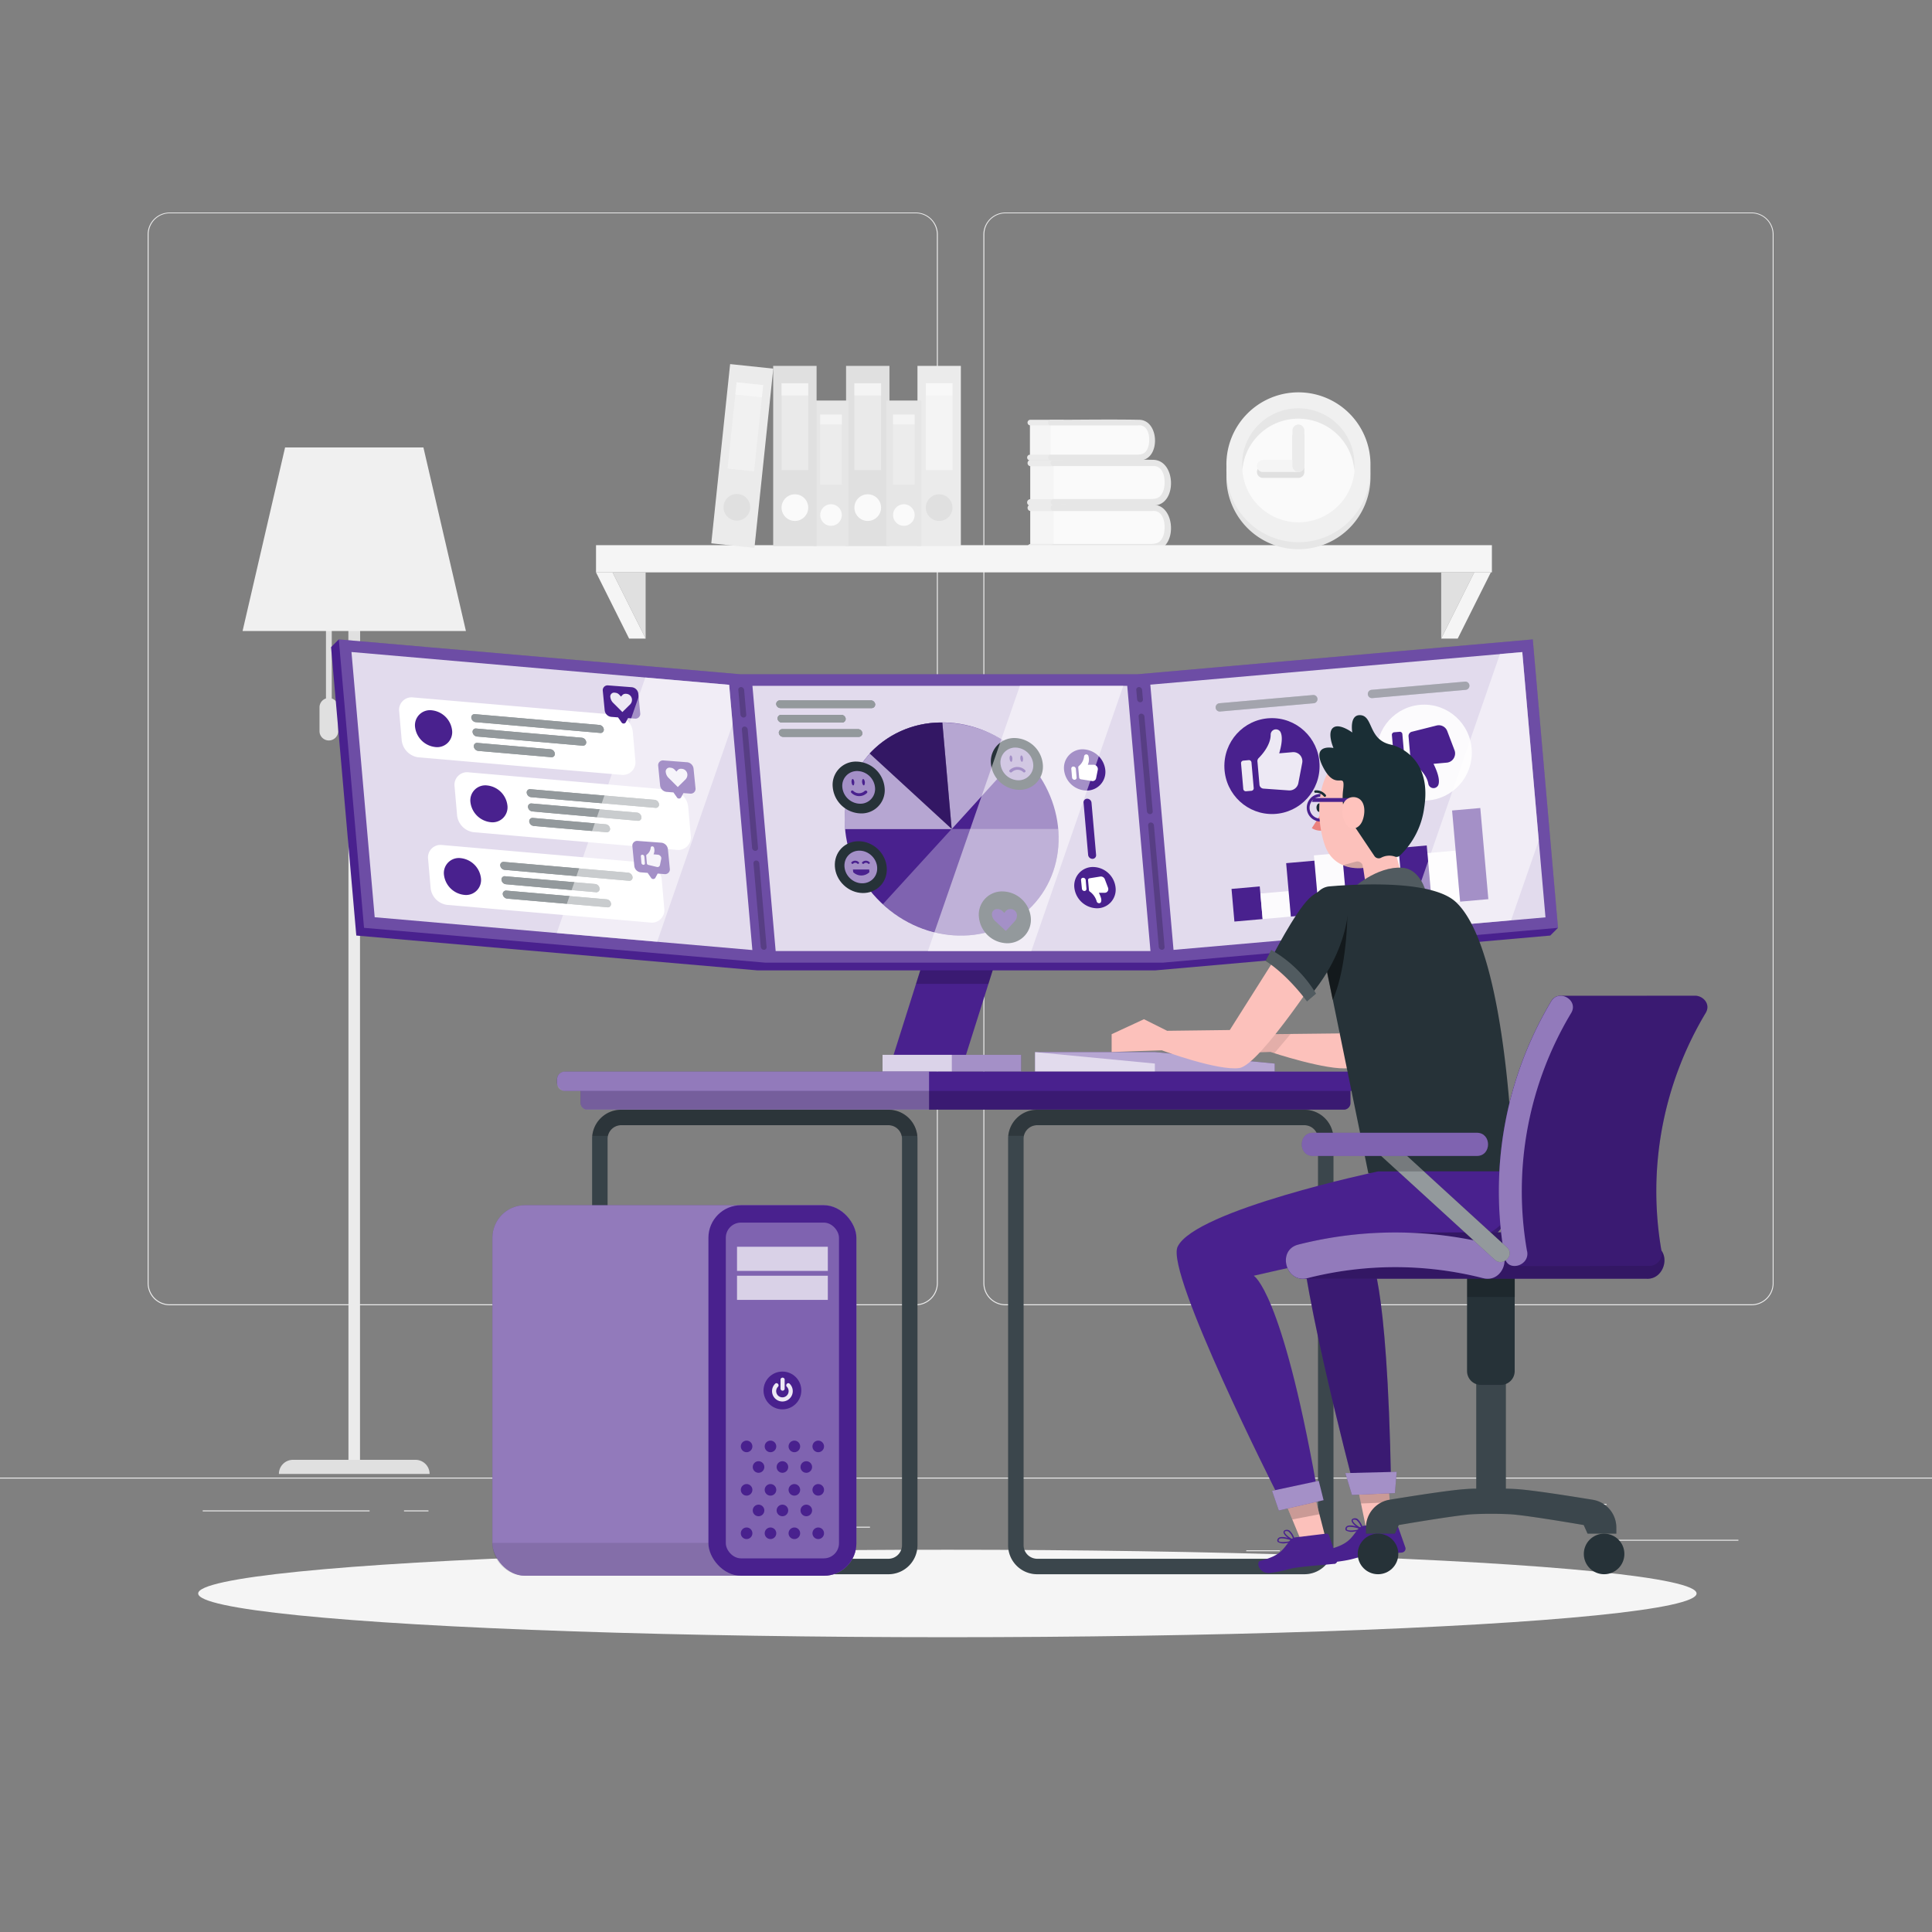 <svg xmlns="http://www.w3.org/2000/svg" viewBox="0 0 500 500"><rect x="0" y="0" width="500" height="500" fill="#808080" stroke="none"/><g id="freepik--background-complete--inject-50"><rect x="416.78" y="398.49" width="33.12" height="0.25" style="fill:#ebebeb"></rect><rect x="322.53" y="401.21" width="8.69" height="0.25" style="fill:#ebebeb"></rect><rect x="396.59" y="389.21" width="19.19" height="0.25" style="fill:#ebebeb"></rect><rect x="52.46" y="390.89" width="43.19" height="0.25" style="fill:#ebebeb"></rect><rect x="104.56" y="390.89" width="6.33" height="0.25" style="fill:#ebebeb"></rect><rect x="131.47" y="395.11" width="93.68" height="0.25" style="fill:#ebebeb"></rect><path d="M237,337.8H43.92a5.71,5.71,0,0,1-5.71-5.71V60.66A5.71,5.71,0,0,1,43.92,55H237a5.71,5.71,0,0,1,5.71,5.71V332.09A5.71,5.71,0,0,1,237,337.8ZM43.92,55.2a5.47,5.47,0,0,0-5.46,5.46V332.09a5.47,5.47,0,0,0,5.46,5.46H237a5.47,5.47,0,0,0,5.46-5.46V60.66A5.47,5.47,0,0,0,237,55.2Z" style="fill:#ebebeb"></path><path d="M453.31,337.8H260.21a5.72,5.72,0,0,1-5.71-5.71V60.66A5.72,5.72,0,0,1,260.21,55h193.1A5.71,5.71,0,0,1,459,60.66V332.09A5.71,5.71,0,0,1,453.31,337.8ZM260.21,55.2a5.47,5.47,0,0,0-5.46,5.46V332.09a5.47,5.47,0,0,0,5.46,5.46h193.1a5.47,5.47,0,0,0,5.46-5.46V60.66a5.47,5.47,0,0,0-5.46-5.46Z" style="fill:#ebebeb"></path><rect y="382.4" width="500" height="0.25" style="fill:#ebebeb"></rect><path d="M85.86,180.76V161.29h-1.5v19.47a2.41,2.41,0,0,0-1.67,2.29v6.17a2.41,2.41,0,0,0,2.42,2.41h0a2.41,2.41,0,0,0,2.41-2.41v-6.17A2.42,2.42,0,0,0,85.86,180.76Z" style="fill:#e0e0e0"></path><rect x="90.18" y="161.29" width="2.99" height="219.26" style="fill:#ebebeb"></rect><path d="M111.18,381.45h-39a3.64,3.64,0,0,1,3.65-3.65h31.7a3.65,3.65,0,0,1,3.65,3.65Z" style="fill:#e0e0e0"></path><polygon points="90.18 176.8 93.17 175.81 93.17 161.29 90.18 161.29 90.18 176.8" style="fill:#e0e0e0"></polygon><polygon points="109.58 115.8 73.78 115.8 62.78 163.3 120.58 163.3 109.58 115.8" style="fill:#f0f0f0"></polygon><path d="M266.66,129.19v-8.53a.82.82,0,0,1,0-1.63c3.25,0,6.5,0,9.75,0v11.84h-9.75A.82.82,0,0,1,266.66,129.19Z" style="fill:#ebebeb"></path><rect x="266.66" y="120.66" width="7.58" height="8.52" style="fill:#f5f5f5"></rect><path d="M272.65,130h26.27c1.8,0,3.27-2.27,3.27-5.08s-1.47-5.08-3.27-5.08H272.65Z" style="fill:#fafafa"></path><path d="M272.65,119c8.6,0,17.21-.16,25.81,0,5.89.1,6.21,11.39.43,11.79-4,.28-8.17,0-12.21,0h-14a.82.82,0,0,1,0-1.63H297.1c1.89,0,3.24,0,4-2.25.63-1.93.43-5.86-2.15-6.28a5.29,5.29,0,0,0-.89,0H272.65a.82.82,0,0,1,0-1.63Z" style="fill:#e6e6e6"></path><path d="M266.57,117.67v-7.58a.73.73,0,0,1,0-1.45c2.89,0,5.78,0,8.67,0v10.52h-8.67A.73.73,0,0,1,266.57,117.67Z" style="fill:#ebebeb"></path><rect x="266.57" y="110.09" width="6.73" height="7.57" style="fill:#f5f5f5"></rect><path d="M271.89,118.4h23.35c1.6,0,2.9-2,2.9-4.52s-1.3-4.51-2.9-4.51H271.89Z" style="fill:#fafafa"></path><path d="M271.89,108.64c7.65,0,15.3-.14,22.94,0,5.24.09,5.52,10.13.39,10.48-3.58.25-7.27,0-10.85,0H271.89a.73.73,0,0,1,0-1.45h21.74c1.67,0,2.87,0,3.52-2,.56-1.71.38-5.2-1.91-5.58a5.21,5.21,0,0,0-.79,0H271.89a.73.73,0,0,1,0-1.45Z" style="fill:#e6e6e6"></path><path d="M266.66,140.78v-8.53a.82.82,0,0,1,0-1.63c3.25,0,6.5,0,9.75-.05v11.84h-9.75A.82.82,0,0,1,266.66,140.78Z" style="fill:#ebebeb"></path><rect x="266.66" y="132.25" width="7.58" height="8.52" style="fill:#f5f5f5"></rect><path d="M272.65,141.59h26.27c1.8,0,3.27-2.27,3.27-5.08s-1.47-5.08-3.27-5.08H272.65Z" style="fill:#fafafa"></path><path d="M272.65,130.62c8.6,0,17.21-.16,25.81,0,5.89.1,6.21,11.39.43,11.79-4,.28-8.17,0-12.21,0h-14a.82.82,0,0,1,0-1.63H297.1c1.89,0,3.24,0,4-2.25.63-1.93.43-5.86-2.15-6.28a5.29,5.29,0,0,0-.89,0H272.65a.82.82,0,0,1,0-1.63Z" style="fill:#e6e6e6"></path><polygon points="331.2 141.09 333.03 141.09 386.1 141.09 386.1 148.13 333.03 148.13 331.2 148.13 154.25 148.13 154.25 141.09 331.2 141.09" style="fill:#f5f5f5"></polygon><polygon points="372.98 165.26 372.98 148.13 381.54 148.13 372.98 165.26" style="fill:#e0e0e0"></polygon><polygon points="377.26 165.26 385.83 148.13 381.54 148.13 372.98 165.26 377.26 165.26" style="fill:#f5f5f5"></polygon><polygon points="167.09 165.26 167.09 148.13 158.53 148.13 167.09 165.26" style="fill:#e0e0e0"></polygon><polygon points="162.81 165.26 154.25 148.13 158.53 148.13 167.09 165.26 162.81 165.26" style="fill:#f5f5f5"></polygon><path d="M317.4,123.93a18.64,18.64,0,0,0,37.27,0v-.65a18.64,18.64,0,0,0-37.27,0Z" style="fill:#e6e6e6"></path><path d="M317.4,121.25a18.64,18.64,0,1,0,37.27,0v-.64a18.64,18.64,0,1,0-37.27,0Z" style="fill:#f0f0f0"></path><path d="M321.48,120.61A14.56,14.56,0,1,0,336,106.05,14.56,14.56,0,0,0,321.48,120.61Z" style="fill:#fafafa"></path><path d="M336,108.35a14.53,14.53,0,0,0-14.49,13.4c0-.38-.06-.76-.06-1.14a14.56,14.56,0,1,1,29.11,0c0,.38,0,.76-.06,1.14A14.54,14.54,0,0,0,336,108.35Z" style="fill:#e6e6e6"></path><path d="M326.84,120.6h7.65v-7.66a1.54,1.54,0,0,1,3.08,0v9.2a1.54,1.54,0,0,1-1.54,1.54h-9.19a1.54,1.54,0,1,1,0-3.08Z" style="fill:#e0e0e0"></path><path d="M326.84,122.15a1.54,1.54,0,1,1,0-3.08H336a1.54,1.54,0,1,1,0,3.08Z" style="fill:#f5f5f5"></path><path d="M334.49,111.41a1.54,1.54,0,0,1,3.08,0v9.2a1.54,1.54,0,0,1-3.08,0Z" style="fill:#ebebeb"></path><rect x="218.96" y="94.69" width="11.23" height="46.64" transform="translate(449.15 236.02) rotate(180)" style="fill:#e0e0e0"></rect><circle cx="224.57" cy="131.37" r="3.45" style="fill:#fafafa"></circle><rect x="221.12" y="99.2" width="6.91" height="22.46" transform="translate(449.15 220.85) rotate(180)" style="fill:#f0f0f0;opacity:0.6"></rect><rect x="221.12" y="99.2" width="6.91" height="3.17" transform="translate(449.15 201.56) rotate(180)" style="fill:#fafafa;opacity:0.6"></rect><rect x="210.53" y="103.66" width="9.07" height="37.67" transform="translate(430.13 244.99) rotate(180)" style="fill:#e6e6e6"></rect><path d="M212.28,133.29a2.79,2.79,0,1,0,2.79-2.79A2.79,2.79,0,0,0,212.28,133.29Z" style="fill:#fafafa"></path><rect x="212.28" y="107.3" width="5.58" height="18.14" transform="translate(430.13 232.74) rotate(180)" style="fill:#f0f0f0;opacity:0.6"></rect><rect x="212.28" y="107.3" width="5.58" height="2.56" transform="translate(430.13 217.16) rotate(180)" style="fill:#fafafa;opacity:0.6"></rect><rect x="237.44" y="94.69" width="11.23" height="46.64" transform="translate(486.11 236.02) rotate(180)" style="fill:#ebebeb"></rect><circle cx="243.05" cy="131.37" r="3.45" style="fill:#e0e0e0"></circle><rect x="239.6" y="99.2" width="6.91" height="22.46" transform="translate(486.11 220.85) rotate(180)" style="fill:#fafafa;opacity:0.6"></rect><rect x="239.6" y="99.2" width="6.91" height="3.17" transform="translate(486.11 201.56) rotate(180)" style="fill:#fafafa;opacity:0.6"></rect><rect x="200.11" y="94.69" width="11.23" height="46.64" transform="translate(411.44 236.02) rotate(180)" style="fill:#e0e0e0"></rect><circle cx="205.72" cy="131.37" r="3.45" style="fill:#fafafa"></circle><rect x="202.26" y="99.2" width="6.91" height="22.46" transform="translate(411.44 220.85) rotate(180)" style="fill:#f0f0f0;opacity:0.6"></rect><rect x="202.26" y="99.2" width="6.91" height="3.17" transform="translate(411.44 201.56) rotate(180)" style="fill:#fafafa;opacity:0.6"></rect><rect x="186.49" y="94.69" width="11.23" height="46.64" transform="translate(370.82 255.45) rotate(-174)" style="fill:#ebebeb"></rect><path d="M187.27,130.94a3.45,3.45,0,1,0,3.8-3.08A3.44,3.44,0,0,0,187.27,130.94Z" style="fill:#e0e0e0"></path><rect x="189.44" y="99.24" width="6.91" height="22.46" transform="translate(373.19 240.49) rotate(-174)" style="fill:#f5f5f5;opacity:0.6"></rect><rect x="190.45" y="99.29" width="6.91" height="3.17" transform="translate(376.2 221.47) rotate(-174)" style="fill:#fafafa;opacity:0.6"></rect><rect x="229.39" y="103.66" width="9.07" height="37.67" transform="translate(467.84 244.99) rotate(180)" style="fill:#e6e6e6"></rect><path d="M231.13,133.29a2.79,2.79,0,1,0,2.79-2.79A2.79,2.79,0,0,0,231.13,133.29Z" style="fill:#fafafa"></path><rect x="231.13" y="107.3" width="5.58" height="18.14" transform="translate(467.84 232.74) rotate(180)" style="fill:#f0f0f0;opacity:0.6"></rect><rect x="231.13" y="107.3" width="5.58" height="2.56" transform="translate(467.84 217.16) rotate(180)" style="fill:#fafafa;opacity:0.6"></rect></g><g id="freepik--Shadow--inject-50"><ellipse id="freepik--path--inject-50" cx="245.18" cy="412.39" rx="193.89" ry="11.32" style="fill:#f5f5f5"></ellipse></g><g id="freepik--Screens--inject-50"><polygon points="249.43 274.8 230.69 274.8 239.69 246.31 258.43 246.31 249.43 274.8" style="fill:#49218E"></polygon><polygon points="237.06 254.63 255.8 254.63 258.43 246.31 239.69 246.31 237.06 254.63" style="opacity:0.2"></polygon><rect x="228.4" y="272.99" width="35.86" height="4.33" style="fill:#49218E"></rect><rect x="228.4" y="272.99" width="35.86" height="4.33" style="fill:#fff;opacity:0.5"></rect><rect x="228.4" y="272.99" width="17.93" height="4.33" style="fill:#fff;opacity:0.6"></rect><polygon points="403.21 240.12 396.68 165.48 294.47 174.49 191.47 174.49 87.68 165.48 85.68 167.48 92.21 242.12 196 251.13 196 251.13 299 251.13 299 251.13 401.21 242.12 403.21 240.12" style="fill:#49218E"></polygon><polygon points="403.21 240.12 396.68 165.48 294.47 174.49 191.47 174.49 87.68 165.48 94.21 240.12 198 249.13 198 249.13 301 249.13 301 249.13 403.21 240.12" style="fill:#fff;opacity:0.2"></polygon><rect x="300.52" y="172.85" width="96.63" height="68.9" transform="translate(-16.74 31.19) rotate(-5)" style="fill:#fff;opacity:0.8"></rect><path d="M315.77,184.14a1.07,1.07,0,0,1-.19-2.14l24.21-2.13A1.07,1.07,0,1,1,340,182Z" style="fill:#263238;opacity:0.5"></path><g style="opacity:0.5"><path d="M315.77,184.14a1.07,1.07,0,0,1-.19-2.14l24.21-2.13A1.07,1.07,0,1,1,340,182Z" style="fill:#fff;opacity:0.5"></path></g><path d="M355.16,180.67a1.07,1.07,0,0,1-.19-2.14l24.21-2.13a1.07,1.07,0,0,1,.18,2.13Z" style="fill:#263238;opacity:0.5"></path><g style="opacity:0.5"><path d="M355.16,180.67a1.07,1.07,0,0,1-.19-2.14l24.21-2.13a1.07,1.07,0,0,1,.18,2.13Z" style="fill:#fff;opacity:0.5"></path></g><ellipse cx="329.2" cy="198.24" rx="12.32" ry="12.41" transform="translate(-8.38 14.63) rotate(-2.51)" style="fill:#49218E"></ellipse><g style="opacity:0.9"><path d="M323.87,204.66l-1.4.12a.66.66,0,0,1-.71-.6l-.58-6.62a.65.65,0,0,1,.59-.71l1.4-.13a.66.66,0,0,1,.71.6l.58,6.62A.66.66,0,0,1,323.87,204.66Z" style="fill:#fff"></path><path d="M325.7,196.23c.9-.89,3.16-3.41,3.15-6.12a1.36,1.36,0,0,1,2.49-.75c.5.87.62,2.52-.28,5.6l3.46-.3a2.32,2.32,0,0,1,2.25,1.22h0a2.36,2.36,0,0,1,.24,1.57l-1,5.22a2.34,2.34,0,0,1-2.45,1.89l-6.61-.47a1.12,1.12,0,0,1-1-1l-.52-5.95A1.1,1.1,0,0,1,325.7,196.23Z" style="fill:#fff"></path></g><ellipse cx="368.59" cy="194.77" rx="12.32" ry="12.41" transform="translate(-8.21 16.4) rotate(-2.52)" style="fill:#fff;opacity:0.9"></ellipse><path d="M362.22,189.39l-1.4.12a.66.66,0,0,0-.6.72l.58,6.61a.66.66,0,0,0,.71.61l1.4-.13a.66.66,0,0,0,.6-.72l-.58-6.61A.65.65,0,0,0,362.22,189.39Z" style="fill:#49218E"></path><path d="M365.49,197.36c1,.73,3.7,2.81,4.16,5.48a1.36,1.36,0,0,0,2.59.3c.34-.94.17-2.59-1.25-5.46l3.45-.31a2.34,2.34,0,0,0,2-1.59h0a2.35,2.35,0,0,0,0-1.59l-1.9-5a2.33,2.33,0,0,0-2.74-1.43l-6.43,1.62a1.12,1.12,0,0,0-.84,1.19l.52,5.94A1.12,1.12,0,0,0,365.49,197.36Z" style="fill:#49218E"></path><rect x="319.07" y="229.72" width="7.33" height="8.48" transform="translate(-19.3 29.25) rotate(-5.04)" style="fill:#49218E"></rect><rect x="326.46" y="230.92" width="7.33" height="6.63" transform="translate(-19.3 29.9) rotate(-5.04)" style="fill:#fff;opacity:0.9"></rect><rect x="340.68" y="221.04" width="7.33" height="15.24" transform="translate(-18.75 31.12) rotate(-5.04)" style="fill:#fff;opacity:0.9"></rect><rect x="355.21" y="217.94" width="7.33" height="17.06" transform="translate(-18.5 32.39) rotate(-5.04)" style="fill:#fff;opacity:0.9"></rect><rect x="369.98" y="220.44" width="7.33" height="13.26" transform="translate(-18.5 33.7) rotate(-5.04)" style="fill:#fff;opacity:0.9"></rect><rect x="333.44" y="223.05" width="7.33" height="13.87" transform="translate(-18.89 30.49) rotate(-5.04)" style="fill:#49218E"></rect><rect x="347.83" y="216.76" width="7.33" height="18.88" transform="translate(-18.51 31.75) rotate(-5.04)" style="fill:#49218E"></rect><rect x="362.59" y="219.11" width="7.33" height="15.24" transform="translate(-18.5 33.04) rotate(-5.04)" style="fill:#49218E"></rect><rect x="376.82" y="209.4" width="7.33" height="23.68" transform="translate(-17.96 34.27) rotate(-5.04)" style="fill:#49218E"></rect><polygon points="90.96 168.74 96.97 237.38 194.71 245.87 188.71 177.23 90.96 168.74" style="fill:#fff;opacity:0.8"></polygon><path d="M160.77,200.52,108.32,196a5,5,0,0,1-4.35-4.32l-.66-7.56a3.23,3.23,0,0,1,3.65-3.62L159.42,185a4.92,4.92,0,0,1,4.34,4.32l.67,7.56A3.25,3.25,0,0,1,160.77,200.52Z" style="fill:#fff"></path><path d="M117,189a3.88,3.88,0,0,1-4.37,4.33,5.91,5.91,0,0,1-5.21-5.16,3.89,3.89,0,0,1,4.38-4.34A5.91,5.91,0,0,1,117,189Z" style="fill:#49218E"></path><path d="M123.11,186.89a1.29,1.29,0,0,1-1.13-1.12.84.84,0,0,1,1-.94l32.15,2.79a1.28,1.28,0,0,1,1.13,1.12.84.84,0,0,1-1,.94Z" style="fill:#263238"></path><path d="M123.76,194.33a1.29,1.29,0,0,1-1.13-1.12.84.84,0,0,1,1-.94l18.83,1.63a1.28,1.28,0,0,1,1.13,1.12.84.84,0,0,1-.95.94Z" style="fill:#263238"></path><path d="M123.44,190.61a1.28,1.28,0,0,1-1.13-1.12.84.84,0,0,1,1-.94l27.27,2.37a1.29,1.29,0,0,1,1.13,1.12.84.84,0,0,1-.95.94Z" style="fill:#263238"></path><g style="opacity:0.5"><path d="M123.11,186.89a1.29,1.29,0,0,1-1.13-1.12.84.84,0,0,1,1-.94l32.15,2.79a1.28,1.28,0,0,1,1.13,1.12.84.84,0,0,1-1,.94Z" style="fill:#fff"></path><path d="M123.76,194.33a1.29,1.29,0,0,1-1.13-1.12.84.84,0,0,1,1-.94l18.83,1.63a1.28,1.28,0,0,1,1.13,1.12.84.84,0,0,1-.95.94Z" style="fill:#fff"></path><path d="M123.44,190.61a1.28,1.28,0,0,1-1.13-1.12.84.84,0,0,1,1-.94l27.27,2.37a1.29,1.29,0,0,1,1.13,1.12.84.84,0,0,1-.95.94Z" style="fill:#fff"></path></g><path d="M163.51,177.85l-6.13-.47a1.25,1.25,0,0,0-1.38,1.4l.5,5.11a1.9,1.9,0,0,0,1.67,1.63l1.78.14.87,1.25a.65.65,0,0,0,1.1.07l.62-1.14,1.77.14a1.24,1.24,0,0,0,1.38-1.4l-.5-5.1A1.9,1.9,0,0,0,163.51,177.85Z" style="fill:#49218E"></path><g style="opacity:0.9"><path d="M158.79,182a2.51,2.51,0,0,1-.82-1.51,1,1,0,0,1,1.22-1.21c.76.07,1,.43,1.53,1,.4-.46.62-.78,1.38-.72a1.55,1.55,0,0,1,1.45,1.44,1.7,1.7,0,0,1-.57,1.4l-1.91,1.88Z" style="fill:#fff"></path></g><path d="M175.11,219.94l-52.46-4.56a4.94,4.94,0,0,1-4.35-4.32l-.66-7.55a3.25,3.25,0,0,1,3.66-3.63l52.45,4.56a4.93,4.93,0,0,1,4.35,4.31l.66,7.56A3.24,3.24,0,0,1,175.11,219.94Z" style="fill:#fff"></path><path d="M131.32,208.44a3.88,3.88,0,0,1-4.37,4.34,5.91,5.91,0,0,1-5.2-5.17,3.88,3.88,0,0,1,4.37-4.33A5.89,5.89,0,0,1,131.32,208.44Z" style="fill:#49218E"></path><path d="M137.45,206.31a1.29,1.29,0,0,1-1.13-1.12.84.84,0,0,1,1-.94L169.42,207a1.29,1.29,0,0,1,1.13,1.12.84.84,0,0,1-1,.94Z" style="fill:#263238"></path><path d="M138.1,213.75a1.3,1.3,0,0,1-1.13-1.13.85.85,0,0,1,.95-.94l18.83,1.64a1.28,1.28,0,0,1,1.13,1.12.84.84,0,0,1-.95.94Z" style="fill:#263238"></path><path d="M137.78,210a1.28,1.28,0,0,1-1.13-1.12.84.84,0,0,1,.95-.94l27.27,2.36a1.28,1.28,0,0,1,1.12,1.12.84.84,0,0,1-.94,1Z" style="fill:#263238"></path><g style="opacity:0.5"><path d="M137.45,206.31a1.29,1.29,0,0,1-1.13-1.12.84.84,0,0,1,1-.94L169.42,207a1.29,1.29,0,0,1,1.13,1.12.84.84,0,0,1-1,.94Z" style="fill:#fff"></path><path d="M138.1,213.75a1.3,1.3,0,0,1-1.13-1.13.85.85,0,0,1,.95-.94l18.83,1.64a1.28,1.28,0,0,1,1.13,1.12.84.84,0,0,1-.95.94Z" style="fill:#fff"></path><path d="M137.78,210a1.28,1.28,0,0,1-1.13-1.12.84.84,0,0,1,.95-.94l27.27,2.36a1.28,1.28,0,0,1,1.12,1.12.84.84,0,0,1-.94,1Z" style="fill:#fff"></path></g><path d="M177.85,197.27l-6.13-.47a1.24,1.24,0,0,0-1.38,1.4l.5,5.1a1.89,1.89,0,0,0,1.67,1.64l1.78.14.87,1.24a.64.64,0,0,0,1.09.08l.63-1.15,1.76.14A1.24,1.24,0,0,0,180,204l-.51-5.09A1.87,1.87,0,0,0,177.85,197.27Z" style="fill:#49218E"></path><g style="opacity:0.9"><path d="M173.13,201.41a2.46,2.46,0,0,1-.82-1.52,1,1,0,0,1,1.22-1.2c.75.06,1,.43,1.53,1,.39-.46.62-.79,1.37-.72a1.54,1.54,0,0,1,1.46,1.44,1.73,1.73,0,0,1-.57,1.39l-1.91,1.89Z" style="fill:#fff"></path></g><path d="M168.26,238.75l-52.46-4.56a4.93,4.93,0,0,1-4.35-4.32l-.66-7.55a3.24,3.24,0,0,1,3.65-3.63l52.46,4.56a4.93,4.93,0,0,1,4.35,4.32l.66,7.55A3.24,3.24,0,0,1,168.26,238.75Z" style="fill:#fff"></path><path d="M124.47,227.25a3.88,3.88,0,0,1-4.37,4.34,5.91,5.91,0,0,1-5.2-5.17,3.88,3.88,0,0,1,4.37-4.33A5.91,5.91,0,0,1,124.47,227.25Z" style="fill:#49218E"></path><path d="M130.6,225.12a1.28,1.28,0,0,1-1.13-1.12.84.84,0,0,1,.95-.94l32.15,2.79A1.29,1.29,0,0,1,163.7,227a.84.84,0,0,1-.95.94Z" style="fill:#263238"></path><path d="M131.25,232.56a1.29,1.29,0,0,1-1.13-1.12.85.85,0,0,1,.95-.95L157,232.74a1.29,1.29,0,0,1,1.13,1.12.84.84,0,0,1-1,.94Z" style="fill:#263238"></path><path d="M130.92,228.84a1.29,1.29,0,0,1-1.13-1.12.84.84,0,0,1,1-.94l23.24,2a1.3,1.3,0,0,1,1.13,1.12.85.85,0,0,1-1,1Z" style="fill:#263238"></path><g style="opacity:0.5"><path d="M130.6,225.12a1.28,1.28,0,0,1-1.13-1.12.84.84,0,0,1,.95-.94l32.15,2.79A1.29,1.29,0,0,1,163.7,227a.84.84,0,0,1-.95.94Z" style="fill:#fff"></path><path d="M131.25,232.56a1.29,1.29,0,0,1-1.13-1.12.85.85,0,0,1,.95-.95L157,232.74a1.29,1.29,0,0,1,1.13,1.12.84.84,0,0,1-1,.94Z" style="fill:#fff"></path><path d="M130.92,228.84a1.29,1.29,0,0,1-1.13-1.12.84.84,0,0,1,1-.94l23.24,2a1.3,1.3,0,0,1,1.13,1.12.85.85,0,0,1-1,1Z" style="fill:#fff"></path></g><path d="M171.17,218.09l-6.13-.46a1.24,1.24,0,0,0-1.38,1.4l.5,5.1a1.87,1.87,0,0,0,1.67,1.63l1.78.14.87,1.25a.66.66,0,0,0,1.1.08l.62-1.15,1.77.14a1.24,1.24,0,0,0,1.38-1.4l-.5-5.09A1.91,1.91,0,0,0,171.17,218.09Z" style="fill:#49218E"></path><path d="M166.49,223.81h0a.55.55,0,0,1-.49-.48l-.15-1.72a.37.37,0,0,1,.41-.41h0a.57.57,0,0,1,.5.49l.15,1.71A.37.37,0,0,1,166.49,223.81Z" style="fill:#fff;opacity:0.9"></path><path d="M167.34,221.2a2.5,2.5,0,0,0,1.06-1.8c0-.43.61-.51.84-.1a2.45,2.45,0,0,1-.1,1.8l1.16.1a1,1,0,0,1,.75.53h0a.74.74,0,0,1,.08.52l-.34,1.64a.64.64,0,0,1-.82.47l-2.22-.53a.46.46,0,0,1-.34-.39l-.17-2A.35.35,0,0,1,167.34,221.2Z" style="fill:#fff;opacity:0.9"></path><polygon points="194.73 177.49 200.74 246.13 297.74 246.13 291.73 177.49 194.73 177.49" style="fill:#fff;opacity:0.8"></polygon><g style="opacity:0.2"><path d="M197.71,245.81h0a.85.85,0,0,1-.82-.75L195,223.45a.68.68,0,0,1,.69-.75h0a.82.82,0,0,1,.81.75l1.89,21.61A.68.68,0,0,1,197.71,245.81Z"></path></g><g style="opacity:0.2"><path d="M195.47,220.2h0a.84.84,0,0,1-.82-.75L192,188.78a.68.68,0,0,1,.68-.75h0a.84.84,0,0,1,.82.75l2.68,30.67A.68.68,0,0,1,195.47,220.2Z"></path></g><g style="opacity:0.2"><path d="M192.45,185.7h0a.85.85,0,0,1-.82-.75l-.55-6.39a.67.67,0,0,1,.68-.75h0a.84.84,0,0,1,.82.75l.55,6.39A.68.68,0,0,1,192.45,185.7Z"></path></g><g style="opacity:0.2"><path d="M300.71,245.81h0a.84.84,0,0,1-.82-.75l-2.75-31.45a.68.68,0,0,1,.69-.75h0a.84.84,0,0,1,.81.75l2.75,31.45A.68.68,0,0,1,300.71,245.81Z"></path></g><g style="opacity:0.2"><path d="M297.64,210.7h0a.84.84,0,0,1-.82-.75l-2.14-24.5a.67.67,0,0,1,.68-.75h0a.83.83,0,0,1,.82.75l2.14,24.5A.68.68,0,0,1,297.64,210.7Z"></path></g><g style="opacity:0.2"><path d="M295.1,181.75h0a.82.82,0,0,1-.81-.75l-.22-2.44a.68.68,0,0,1,.69-.75h0a.82.82,0,0,1,.81.75l.22,2.44A.68.68,0,0,1,295.1,181.75Z"></path></g><path d="M280.42,207.71a.93.93,0,0,1,.94-1,1.14,1.14,0,0,1,1.12,1l1.19,13.56a.93.93,0,0,1-.94,1,1.14,1.14,0,0,1-1.12-1Z" style="fill:#49218E"></path><path d="M202,183.26a1.14,1.14,0,0,1-1.12-1,.93.93,0,0,1,.94-1h23.56a1.14,1.14,0,0,1,1.12,1,.93.93,0,0,1-.94,1Z" style="fill:#263238"></path><path d="M202.68,190.7a1.14,1.14,0,0,1-1.12-1,.93.93,0,0,1,.94-1h19.56a1.14,1.14,0,0,1,1.12,1,.93.93,0,0,1-.94,1Z" style="fill:#263238"></path><path d="M202.35,187a1.14,1.14,0,0,1-1.12-1,.93.93,0,0,1,.94-1h15.57a1.14,1.14,0,0,1,1.12,1,.93.93,0,0,1-.94,1Z" style="fill:#263238"></path><g style="opacity:0.5"><path d="M202,183.26a1.14,1.14,0,0,1-1.12-1,.93.93,0,0,1,.94-1h23.56a1.14,1.14,0,0,1,1.12,1,.93.93,0,0,1-.94,1Z" style="fill:#fff"></path><path d="M202.68,190.7a1.14,1.14,0,0,1-1.12-1,.93.93,0,0,1,.94-1h19.56a1.14,1.14,0,0,1,1.12,1,.93.93,0,0,1-.94,1Z" style="fill:#fff"></path><path d="M202.35,187a1.14,1.14,0,0,1-1.12-1,.93.93,0,0,1,.94-1h15.57a1.14,1.14,0,0,1,1.12,1,.93.93,0,0,1-.94,1Z" style="fill:#fff"></path></g><path d="M286.05,199.26a4.81,4.81,0,0,1-4.87,5.33,5.93,5.93,0,0,1-5.8-5.33,4.81,4.81,0,0,1,4.87-5.34A6,6,0,0,1,286.05,199.26Z" style="fill:#49218E"></path><path d="M278.09,201.8h0a.64.64,0,0,1-.64-.59l-.2-2.24a.53.53,0,0,1,.54-.59h0a.66.66,0,0,1,.64.59l.19,2.24A.53.53,0,0,1,278.09,201.8Z" style="fill:#fff"></path><path d="M279.19,198.26a3.75,3.75,0,0,0,1.37-2.5.58.58,0,0,1,1.09-.22,3.27,3.27,0,0,1-.13,2.38H283a1.11,1.11,0,0,1,1,.61h0a1.08,1.08,0,0,1,.11.68l-.44,2.2a.92.92,0,0,1-1.07.72l-2.87-.45a.54.54,0,0,1-.45-.48l-.23-2.57A.47.47,0,0,1,279.19,198.26Z" style="fill:#fff"></path><path d="M288.71,229.72a5.93,5.93,0,0,0-5.8-5.34,4.81,4.81,0,0,0-4.87,5.34,6,6,0,0,0,5.8,5.34A4.81,4.81,0,0,0,288.71,229.72Z" style="fill:#49218E"></path><path d="M280.31,227.17h0a.53.53,0,0,0-.54.59L280,230a.65.65,0,0,0,.64.59h0a.53.53,0,0,0,.53-.59l-.19-2.25A.67.67,0,0,0,280.31,227.17Z" style="fill:#fff"></path><path d="M282,230.71a4.74,4.74,0,0,1,1.81,2.51c.09.57.92.74,1.12.22s.08-1.1-.54-2.39h1.5a.91.91,0,0,0,.88-.6h0a1.06,1.06,0,0,0,0-.68l-.83-2.2a1.11,1.11,0,0,0-1.19-.72l-2.79.45a.44.44,0,0,0-.37.48l.23,2.56A.49.49,0,0,0,282,230.71Z" style="fill:#fff"></path><ellipse cx="246.29" cy="214.53" rx="26.4" ry="28.82" transform="translate(-78.99 244.11) rotate(-46.25)" style="fill:#49218E"></ellipse><path d="M264.09,195A30,30,0,0,0,243.88,187c-15.23,0-26.5,12.35-25.17,27.58h27.58Z" style="fill:#fff;opacity:0.6"></path><path d="M225.08,195l21.21,19.5L243.88,187A25.16,25.16,0,0,0,225.08,195Z" style="opacity:0.2"></path><path d="M225.08,195l21.21,19.5L243.88,187A25.16,25.16,0,0,0,225.08,195Z" style="fill:#49218E"></path><path d="M225.08,195l21.21,19.5L243.88,187A25.16,25.16,0,0,0,225.08,195Z" style="opacity:0.3"></path><path d="M248.71,242.12c15.23,0,26.5-12.35,25.17-27.59H246.29L228.49,234A30,30,0,0,0,248.71,242.12Z" style="fill:#fff;opacity:0.3"></path><path d="M266.76,237.4a6.06,6.06,0,0,1-6.12,6.71,7.47,7.47,0,0,1-7.29-6.71,6,6,0,0,1,6.12-6.7A7.47,7.47,0,0,1,266.76,237.4Z" style="fill:#263238"></path><path d="M257.72,238.52a2.65,2.65,0,0,1-1-1.71,1.32,1.32,0,0,1,1.41-1.54c.88,0,1.21.41,1.77,1,.46-.58.72-1,1.6-1a1.62,1.62,0,0,1,1.68,1.54,2.2,2.2,0,0,1-.66,1.71l-2.21,2.41Z" style="fill:#49218E"></path><path d="M228.93,203.8a6,6,0,0,1-6.12,6.71,7.47,7.47,0,0,1-7.29-6.71,6,6,0,0,1,6.12-6.7A7.46,7.46,0,0,1,228.93,203.8Z" style="fill:#263238"></path><path d="M226.45,203.8A3.81,3.81,0,0,1,222.6,208a4.71,4.71,0,0,1-4.6-4.23,3.81,3.81,0,0,1,3.86-4.22A4.7,4.7,0,0,1,226.45,203.8Z" style="fill:#49218E"></path><path d="M226.45,203.8A3.81,3.81,0,0,1,222.6,208a4.71,4.71,0,0,1-4.6-4.23,3.81,3.81,0,0,1,3.86-4.22A4.7,4.7,0,0,1,226.45,203.8Z" style="fill:#fff;opacity:0.5"></path><path d="M223.77,204.7a2.11,2.11,0,0,1-2.93,0,.35.35,0,1,0-.47.51,2.84,2.84,0,0,0,4,0c.32-.32-.24-.83-.56-.51Z" style="fill:#49218E"></path><path d="M221.1,202.43c0,.46-.09.83-.29.83s-.39-.37-.43-.83.09-.83.29-.83S221.06,202,221.1,202.43Z" style="fill:#49218E"></path><path d="M223.83,202.43c0,.46-.09.83-.28.83s-.39-.37-.44-.83.09-.83.29-.83S223.79,202,223.83,202.43Z" style="fill:#49218E"></path><path d="M269.87,197.71a6,6,0,0,1-6.12,6.7,7.47,7.47,0,0,1-7.29-6.7,6.06,6.06,0,0,1,6.12-6.71A7.47,7.47,0,0,1,269.87,197.71Z" style="fill:#263238"></path><path d="M267.39,197.71a3.81,3.81,0,0,1-3.85,4.22,4.71,4.71,0,0,1-4.6-4.22,3.82,3.82,0,0,1,3.86-4.23A4.71,4.71,0,0,1,267.39,197.71Z" style="fill:#49218E"></path><path d="M267.39,197.71a3.81,3.81,0,0,1-3.85,4.22,4.71,4.71,0,0,1-4.6-4.22,3.82,3.82,0,0,1,3.86-4.23A4.71,4.71,0,0,1,267.39,197.71Z" style="fill:#fff;opacity:0.5"></path><path d="M261.88,199.82a2.1,2.1,0,0,1,2.94,0,.35.35,0,1,0,.47-.52,2.87,2.87,0,0,0-4,0c-.31.32.25.83.56.52Z" style="fill:#49218E"></path><path d="M262,196.33c0,.46-.09.83-.29.83s-.39-.37-.43-.83.09-.83.29-.83S262,195.87,262,196.33Z" style="fill:#49218E"></path><path d="M264.77,196.33c0,.46-.09.83-.28.83s-.39-.37-.43-.83.08-.83.28-.83S264.73,195.87,264.77,196.33Z" style="fill:#49218E"></path><ellipse cx="222.78" cy="224.38" rx="6.42" ry="7" transform="translate(-93.36 230.18) rotate(-46.25)" style="fill:#263238"></ellipse><ellipse cx="222.78" cy="224.38" rx="4.04" ry="4.41" transform="translate(-93.36 230.14) rotate(-46.25)" style="fill:#49218E"></ellipse><ellipse cx="222.78" cy="224.38" rx="4.04" ry="4.41" transform="translate(-93.36 230.14) rotate(-46.25)" style="fill:#fff;opacity:0.5"></ellipse><path d="M220.81,225.72a3,3,0,0,0,4.19,0l-.06-.7h-4.2Z" style="fill:#49218E"></path><path d="M222.23,223.12a1.33,1.33,0,0,0-1.84,0c-.25.22.17.61.42.38a.75.75,0,0,1,1.06,0c.29.23.64-.16.36-.38Z" style="fill:#49218E"></path><path d="M225,223.12a1.33,1.33,0,0,0-1.84,0c-.25.22.17.61.42.38a.77.77,0,0,1,1.07,0c.28.23.64-.16.35-.38Z" style="fill:#49218E"></path><polygon points="298.88 272.28 267.87 272.28 267.87 277.32 329.89 277.32 329.89 275.25 298.88 272.28" style="fill:#49218E"></polygon><polygon points="298.88 272.28 267.87 272.28 267.87 277.32 329.89 277.32 329.89 275.25 298.88 272.28" style="fill:#fff;opacity:0.6"></polygon><polygon points="298.88 277.32 267.87 277.32 267.87 272.28 298.88 275.25 298.88 277.32" style="fill:#fff;opacity:0.6"></polygon><g style="opacity:0.5"><polygon points="398.24 217.51 393.97 168.74 388.19 169.25 363.46 240.6 391.07 238.16 398.24 217.51" style="fill:#fff"></polygon></g><g style="opacity:0.5"><polygon points="266.91 246.13 290.71 177.49 263.94 177.49 240.14 246.13 266.91 246.13" style="fill:#fff"></polygon></g><polygon points="170.07 243.73 189.6 187.4 188.71 177.23 167.01 175.34 144.08 241.47 170.07 243.73" style="fill:#fff;opacity:0.5"></polygon></g><g id="freepik--Table--inject-50"><path d="M150.24,281.21H349.5a0,0,0,0,1,0,0v4.25a1.72,1.72,0,0,1-1.72,1.72H152a1.72,1.72,0,0,1-1.72-1.72v-4.25A0,0,0,0,1,150.24,281.21Z" style="fill:#49218E"></path><path d="M150.24,281.21H349.5a0,0,0,0,1,0,0v4.25a1.72,1.72,0,0,1-1.72,1.72H152a1.72,1.72,0,0,1-1.72-1.72v-4.25A0,0,0,0,1,150.24,281.21Z" style="opacity:0.2"></path><path d="M150.24,281.21h90.2a0,0,0,0,1,0,0v6a0,0,0,0,1,0,0H152a1.72,1.72,0,0,1-1.72-1.72v-4.25a0,0,0,0,1,0,0Z" style="fill:#fff;opacity:0.3"></path><rect x="144.15" y="277.33" width="211.44" height="5" rx="2.03" style="fill:#49218E"></rect><path d="M146.18,277.33h94.26a0,0,0,0,1,0,0v5a0,0,0,0,1,0,0H146.18a2,2,0,0,1-2-2v-.94A2,2,0,0,1,146.18,277.33Z" style="fill:#fff;opacity:0.4"></path><path d="M229.92,407.41H160.76a7.52,7.52,0,0,1-7.52-7.52V294.72a7.52,7.52,0,0,1,7.52-7.52h69.16a7.52,7.52,0,0,1,7.52,7.52V399.89A7.52,7.52,0,0,1,229.92,407.41ZM160.76,291.2a3.53,3.53,0,0,0-3.52,3.52V399.89a3.53,3.53,0,0,0,3.52,3.52h69.16a3.53,3.53,0,0,0,3.52-3.52V294.72a3.53,3.53,0,0,0-3.52-3.52Z" style="fill:#263238"></path><g style="opacity:0.4"><path d="M229.92,407.41H160.76a7.52,7.52,0,0,1-7.52-7.52V294.72a7.52,7.52,0,0,1,7.52-7.52h69.16a7.52,7.52,0,0,1,7.52,7.52V399.89A7.52,7.52,0,0,1,229.92,407.41ZM160.76,291.2a3.53,3.53,0,0,0-3.52,3.52V399.89a3.53,3.53,0,0,0,3.52,3.52h69.16a3.53,3.53,0,0,0,3.52-3.52V294.72a3.53,3.53,0,0,0-3.52-3.52Z" style="fill:#fff;opacity:0.2"></path></g><path d="M229.92,287.2H160.76a7.53,7.53,0,0,0-7.48,6.76h4.05a3.52,3.52,0,0,1,3.43-2.76h69.16a3.52,3.52,0,0,1,3.43,2.76h4.05A7.53,7.53,0,0,0,229.92,287.2Z" style="opacity:0.2"></path><path d="M337.58,407.41H268.42a7.52,7.52,0,0,1-7.52-7.52V294.72a7.52,7.52,0,0,1,7.52-7.52h69.16a7.53,7.53,0,0,1,7.52,7.52V399.89A7.53,7.53,0,0,1,337.58,407.41ZM268.42,291.2a3.53,3.53,0,0,0-3.52,3.52V399.89a3.53,3.53,0,0,0,3.52,3.52h69.16a3.53,3.53,0,0,0,3.52-3.52V294.72a3.53,3.53,0,0,0-3.52-3.52Z" style="fill:#263238"></path><path d="M337.58,407.41H268.42a7.52,7.52,0,0,1-7.52-7.52V294.72a7.52,7.52,0,0,1,7.52-7.52h69.16a7.53,7.53,0,0,1,7.52,7.52V399.89A7.53,7.53,0,0,1,337.58,407.41ZM268.42,291.2a3.53,3.53,0,0,0-3.52,3.52V399.89a3.53,3.53,0,0,0,3.52,3.52h69.16a3.53,3.53,0,0,0,3.52-3.52V294.72a3.53,3.53,0,0,0-3.52-3.52Z" style="fill:#fff;opacity:0.1"></path><path d="M337.58,287.2H268.42a7.53,7.53,0,0,0-7.48,6.76h4a3.53,3.53,0,0,1,3.44-2.76h69.16A3.52,3.52,0,0,1,341,294h4.05A7.53,7.53,0,0,0,337.58,287.2Z" style="opacity:0.2"></path></g><g id="freepik--Device--inject-50"><rect x="127.44" y="311.91" width="94.19" height="95.89" rx="8.42" style="fill:#49218E"></rect><rect x="127.44" y="311.91" width="94.19" height="95.89" rx="8.42" style="fill:#fff;opacity:0.4"></rect><path d="M127.44,399.31v.06a8.42,8.42,0,0,0,8.42,8.43h77.35a8.42,8.42,0,0,0,8.42-8.43v-.06Z" style="opacity:0.1"></path><rect x="183.34" y="311.91" width="38.29" height="95.89" rx="8.42" style="fill:#49218E"></rect><rect x="187.84" y="316.41" width="29.29" height="86.89" rx="3.92" style="fill:#fff;opacity:0.3"></rect><rect x="190.74" y="322.66" width="23.5" height="6.25" style="fill:#fff;opacity:0.7"></rect><rect x="190.74" y="330.16" width="23.5" height="6.25" style="fill:#fff;opacity:0.7"></rect><circle cx="202.49" cy="359.85" r="4.89" style="fill:#49218E"></circle><g style="opacity:0.9"><path d="M203.62,358.88a1.61,1.61,0,1,1-2.27,0c.46-.5-.29-1.26-.76-.75a2.68,2.68,0,1,0,3.79,0c-.47-.51-1.22.25-.76.75Z" style="fill:#fff"></path><path d="M202,357v2.44a.54.54,0,0,0,1.07,0V357a.54.54,0,0,0-1.07,0Z" style="fill:#fff"></path></g><circle cx="193.22" cy="374.33" r="1.5" style="fill:#49218E"></circle><circle cx="199.4" cy="374.33" r="1.5" style="fill:#49218E"></circle><circle cx="205.58" cy="374.33" r="1.5" style="fill:#49218E"></circle><circle cx="211.76" cy="374.33" r="1.5" style="fill:#49218E"></circle><circle cx="196.31" cy="379.66" r="1.5" style="fill:#49218E"></circle><circle cx="202.49" cy="379.66" r="1.5" style="fill:#49218E"></circle><circle cx="208.67" cy="379.66" r="1.5" style="fill:#49218E"></circle><circle cx="193.22" cy="385.57" r="1.5" style="fill:#49218E"></circle><circle cx="199.4" cy="385.57" r="1.5" style="fill:#49218E"></circle><circle cx="205.58" cy="385.57" r="1.5" style="fill:#49218E"></circle><circle cx="211.76" cy="385.57" r="1.5" style="fill:#49218E"></circle><circle cx="196.31" cy="390.9" r="1.5" style="fill:#49218E"></circle><circle cx="202.49" cy="390.9" r="1.5" style="fill:#49218E"></circle><circle cx="208.67" cy="390.9" r="1.5" style="fill:#49218E"></circle><circle cx="193.22" cy="396.81" r="1.5" style="fill:#49218E"></circle><circle cx="199.4" cy="396.81" r="1.5" style="fill:#49218E"></circle><circle cx="205.58" cy="396.81" r="1.5" style="fill:#49218E"></circle><circle cx="211.76" cy="396.81" r="1.5" style="fill:#49218E"></circle></g><g id="freepik--Character--inject-50"><path d="M330.13,267.63l-6-2.72-8.47,3.53v4.22s13.15-.44,13.14-.42,14.83,4.94,20.31,4.18S372,251.35,372,251.35l-8.77-7.67-16.68,23.77Z" style="fill:#fcc1bb"></path><path d="M330.13,267.63l-6-2.72-8.47,3.53v4.22s13.15-.44,13.14-.42l1,.33,4.24-5Z" style="opacity:0.1"></path><path d="M357.33,250.59s6.06-10.78,9.94-14.2c2.35-2.08,5.63-2.72,7.84-2.91a2.4,2.4,0,0,1,2.6,2.38c0,4.27-1.08,13.54-9.85,23.09Z" style="fill:#263238"></path><path d="M357.33,248.56A31.29,31.29,0,0,1,369,258.87l-2.36,1.82a44.88,44.88,0,0,0-10.83-9.55Z" style="fill:#49218E"></path><path d="M342.5,209.62l-3,4.7a4.15,4.15,0,0,0,3.74.37Z" style="fill:#eb827e"></path><path d="M342,212.6a3.57,3.57,0,1,1,3.33-3.57A3.46,3.46,0,0,1,342,212.6Zm0-6.38a2.83,2.83,0,1,0,2.58,2.81A2.71,2.71,0,0,0,342,206.22Z" style="fill:#49218E"></path><path d="M340.7,209c0,.61.3,1.11.7,1.11s.75-.5.74-1.09-.3-1.11-.7-1.11S340.71,208.36,340.7,209Z" style="fill:#1a2e35"></path><path d="M364.12,205.17c.27,8.07.56,11.49-3.1,16-5.8,4.78-15.49,5.34-18.17-2.49-2.4-7-2.44-19,5.12-23a11,11,0,0,1,16.15,9.52Z" style="fill:#fcc1bb"></path><path d="M352.79,224.6l-.06-.4a1.46,1.46,0,0,0-1.84-1.2l-3.28.89A10.68,10.68,0,0,0,352.79,224.6Z" style="fill:#1a2e35;opacity:0.2"></path><path d="M342.88,206.21a.29.29,0,0,1-.28-.11,2.51,2.51,0,0,0-2.08-.93.32.32,0,1,1-.07-.63,3.13,3.13,0,0,1,2.64,1.15.33.33,0,0,1,0,.45h0A.28.28,0,0,1,342.88,206.21Z" style="fill:#1a2e35"></path><polygon points="352.49 222.56 354.26 234.54 364.27 232.47 361.06 220.2 352.49 222.56" style="fill:#fcc1bb"></polygon><path d="M342.46,198.63c3.41,6.48,5.77.55,5.14,5.78s1.25,6.92,1.25,6.92l6.86,10.23a1.34,1.34,0,0,0,1.66.45,4.51,4.51,0,0,1,3.56-.35,1.25,1.25,0,0,0,1.31-.19,20.82,20.82,0,0,0,6.35-12.5c2.21-14.1-8.63-16.26-8.63-16.26-6-1.25-4.48-7.63-8.06-7.63-2.73,0-1.93,4.49-1.93,4.49s-2.92-2.19-4.62-1.44c-2.19,1-.25,5.45-.25,5.45S339.12,192.27,342.46,198.63Z" style="fill:#1a2e35"></path><polygon points="349.51 207.53 339.51 207.53 339.99 206.53 349.51 206.53 349.51 207.53" style="fill:#49218E"></polygon><path d="M347.46,208.77a6.21,6.21,0,0,0,1,4.64c1.27,1.79,3.29,1,4.1-.91.73-1.73.94-4.72-.9-5.83A2.81,2.81,0,0,0,347.46,208.77Z" style="fill:#ffc3bd"></path><path d="M349.79,230.16s6.43-6.08,13.17-5.58c4.58.33,6,6.08,6,6.08Z" style="fill:#263238"></path><path d="M349.79,230.16s6.43-6.08,13.17-5.58c4.58.33,6,6.08,6,6.08Z" style="fill:#fff;opacity:0.2"></path><path d="M354.13,303.66,340.05,234.9a4.52,4.52,0,0,1,4.06-5.51c8.83-.74,26.64-1.45,32.6,4,13.88,12.74,15,71.25,15,71.25Z" style="fill:#263238"></path><path d="M344,233.83a12.17,12.17,0,0,0-3.73,2.34l4.63,22.62c4.14-9.27,3.85-25,3.85-25Z" style="opacity:0.5"></path><path d="M302.06,266.77l-6-3-8.37,3.88v4.62s13-.48,13-.45,14.66,5.41,20.08,4.58,22.67-27.5,22.67-27.5l-8.67-8.42-16.5,26.09Z" style="fill:#fcc1bb"></path><path d="M329,248.08s6-11.84,9.83-15.59S349,229.25,349,229.25s2.25,13.72-9.58,28Z" style="fill:#263238"></path><path d="M329,245.85a31.93,31.93,0,0,1,11.58,11.31l-2.33,2s-4.76-6.66-10.71-10.48Z" style="fill:#263238"></path><path d="M329,245.85a31.93,31.93,0,0,1,11.58,11.31l-2.33,2s-4.76-6.66-10.71-10.48Z" style="fill:#fff;opacity:0.2"></path><polygon points="350.08 378.72 353.51 395.32 360.27 394.32 358.64 378.16 350.08 378.72" style="fill:#fcc1bb"></polygon><polygon points="359.71 388.81 358.64 378.16 350.08 378.72 352.22 389.1 359.71 388.81" style="opacity:0.2"></polygon><path d="M390.19,303.16s3.44,18-8.31,18S354.5,325,354.5,325s4.5,4.27,5.5,58.74l-9.75.42s-16.2-61.48-13-68.24c4.5-9.51,27.8-12.76,27.8-12.76Z" style="fill:#49218E"></path><path d="M390.19,303.16s3.44,18-8.31,18S354.5,325,354.5,325s4.5,4.27,5.5,58.74l-9.75.42s-16.2-61.48-13-68.24c4.5-9.51,27.8-12.76,27.8-12.76Z" style="opacity:0.2"></path><polygon points="348.18 381.24 361.44 380.91 361.01 386.41 349.89 386.88 348.18 381.24" style="fill:#49218E"></polygon><polygon points="348.18 381.24 361.44 380.91 361.01 386.41 349.89 386.88 348.18 381.24" style="fill:#fff;opacity:0.5"></polygon><path d="M350.47,396.37a3.07,3.07,0,0,1-2.14-.29.65.65,0,0,1-.07-.73.85.85,0,0,1,.48-.45c1.13-.46,3.76.64,3.87.69a.17.17,0,0,1,0,.32A12.08,12.08,0,0,1,350.47,396.37Zm-1.29-1.24a1.09,1.09,0,0,0-.31.08.44.44,0,0,0-.3.28c-.1.22,0,.31,0,.36.38.42,2.16.22,3.45-.1A8,8,0,0,0,349.18,395.13Z" style="fill:#49218E"></path><path d="M352.57,395.91h-.07c-.89-.27-2.76-1.59-2.71-2.4,0-.2.11-.44.57-.55a1.26,1.26,0,0,1,1,.18,4.84,4.84,0,0,1,1.42,2.59.17.17,0,0,1-.06.16A.14.14,0,0,1,352.57,395.91Zm-2.06-2.64h-.1c-.3.06-.3.18-.31.23,0,.48,1.27,1.54,2.2,1.95a3.93,3.93,0,0,0-1.19-2,.86.86,0,0,0-.6-.14Z" style="fill:#49218E"></path><path d="M353.2,394.84l7.68-.92a.6.6,0,0,1,.66.41l2.14,6.08a1,1,0,0,1-.62,1.33l-.21.05c-2.78.29-5.26.43-8.71.85-4.07.49-3,.85-7.76,1.49-2.88.39-3.8-2.83-2.59-3.13,5.51-1.38,5.89-3.14,7.8-5.4A2.54,2.54,0,0,1,353.2,394.84Z" style="fill:#49218E"></path><polygon points="330.3 383.17 336.68 398.65 342.89 397.41 338.62 380.85 330.3 383.17" style="fill:#fcc1bb"></polygon><polygon points="341.46 391.89 338.62 380.85 330.3 383.17 334.45 393.23 341.46 391.89" style="opacity:0.2"></polygon><path d="M390.19,303.16s7.26,18.77-16.73,18c-9.19-.3-49,9-49,9s7.17,3.75,16.17,54l-10.18,2.31s-28.88-57.06-25.69-63.81c4.5-9.52,51.86-19.5,51.86-19.5Z" style="fill:#49218E"></path><polygon points="329.21 385.82 341.29 383.24 342.54 388.24 330.96 390.91 329.21 385.82" style="fill:#49218E"></polygon><polygon points="329.21 385.82 341.29 383.24 342.54 388.24 330.96 390.91 329.21 385.82" style="fill:#fff;opacity:0.5"></polygon><path d="M332.84,399.36a3,3,0,0,1-2.13-.29.64.64,0,0,1-.08-.73.88.88,0,0,1,.48-.45c1.14-.47,3.76.64,3.88.69a.18.18,0,0,1,.1.16.2.2,0,0,1-.12.16A12.83,12.83,0,0,1,332.84,399.36Zm-1.28-1.24a1.16,1.16,0,0,0-.32.08.5.5,0,0,0-.3.27c-.1.22,0,.32,0,.37.39.42,2.16.22,3.45-.1A7.71,7.71,0,0,0,331.56,398.12Z" style="fill:#49218E"></path><path d="M334.94,398.9a.08.08,0,0,1-.07,0c-.88-.27-2.76-1.6-2.7-2.41,0-.19.11-.44.56-.54a1.29,1.29,0,0,1,1,.17,4.78,4.78,0,0,1,1.42,2.6.16.16,0,0,1-.05.16A.17.17,0,0,1,334.94,398.9Zm-2.06-2.65h-.1c-.29.06-.3.18-.31.23,0,.48,1.27,1.54,2.21,1.95a4,4,0,0,0-1.2-2.05,1,1,0,0,0-.6-.14Z" style="fill:#49218E"></path><path d="M335.57,397.83l7.69-.93a.63.63,0,0,1,.66.41l2.14,6.09a1,1,0,0,1-.63,1.33l-.21,0c-2.78.28-5.26.43-8.71.84-4.07.49-3,.86-7.75,1.5-2.88.38-3.8-2.83-2.6-3.14,5.51-1.37,5.89-3.13,7.81-5.4A2.43,2.43,0,0,1,335.57,397.83Z" style="fill:#49218E"></path><path d="M412.16,388.13c-6.11-1-15.18-2.42-19.22-2.72-.88-.07-2-.12-3.22-.15V353.91h-7.67v31.35c-1.23,0-2.34.08-3.23.15-4,.3-13.1,1.72-19.21,2.72a7.29,7.29,0,0,0-6.1,7.19v1.59H361l1-2.23s14-2.42,18.72-2.77a95.5,95.5,0,0,1,10.43,0c4.72.35,18.71,2.77,18.71,2.77l1,2.23h7.45v-1.59A7.29,7.29,0,0,0,412.16,388.13Z" style="fill:#263238"></path><path d="M412.16,388.13c-6.11-1-15.18-2.42-19.22-2.72-.88-.07-2-.12-3.22-.15V353.91h-7.67v31.35c-1.23,0-2.34.08-3.23.15-4,.3-13.1,1.72-19.21,2.72a7.29,7.29,0,0,0-6.1,7.19v1.59H361l1-2.23s14-2.42,18.72-2.77a95.5,95.5,0,0,1,10.43,0c4.72.35,18.71,2.77,18.71,2.77l1,2.23h7.45v-1.59A7.29,7.29,0,0,0,412.16,388.13Z" style="fill:#fff;opacity:0.1"></path><path d="M379.72,328.34H392a0,0,0,0,1,0,0v26.5a3.57,3.57,0,0,1-3.57,3.57h-5.19a3.57,3.57,0,0,1-3.57-3.57v-26.5A0,0,0,0,1,379.72,328.34Z" style="fill:#263238"></path><rect x="379.72" y="328.34" width="12.33" height="7.32" style="opacity:0.2"></rect><circle cx="415.14" cy="402.16" r="5.25" style="fill:#263238"></circle><circle cx="356.63" cy="402.16" r="5.25" style="fill:#263238"></circle><path d="M427.56,322.1a101.72,101.72,0,0,0-22.49-3.1c-7.81-.19-37,0-44,0A101.72,101.72,0,0,0,336,322.1c-5.15,1.31-3.56,8.75,1.09,8.84.41,0,88.77,0,89.1,0C431.05,331.15,432.82,323.44,427.56,322.1Z" style="fill:#49218E"></path><path d="M427.56,322.1a101.72,101.72,0,0,0-22.49-3.1c-7.81-.19-37,0-44,0A101.72,101.72,0,0,0,336,322.1c-5.15,1.31-3.56,8.75,1.09,8.84.41,0,88.77,0,89.1,0C431.05,331.15,432.82,323.44,427.56,322.1Z" style="opacity:0.3"></path><path d="M338.38,330.78a92.1,92.1,0,0,1,45.41,0c5.62,1.43,8-7.25,2.39-8.68a102,102,0,0,0-50.19,0c-5.61,1.43-3.23,10.11,2.39,8.68Z" style="fill:#49218E"></path><g style="opacity:0.4"><path d="M338.38,330.78a92.1,92.1,0,0,1,45.41,0c5.62,1.43,8-7.25,2.39-8.68a102,102,0,0,0-50.19,0c-5.61,1.43-3.23,10.11,2.39,8.68Z" style="fill:#fff"></path></g><path d="M403.92,257.7a2.76,2.76,0,0,0-2.48,1.43,96,96,0,0,0-12,66.3,2.43,2.43,0,0,0,2.31,2.16c1.81.13,33.89,0,35,0a3.23,3.23,0,0,0,3.26-3.76,89.68,89.68,0,0,1,11.42-61.68c1.37-2.28-.65-4.42-2.69-4.46C437.83,257.68,406,257.74,403.92,257.7Z" style="fill:#49218E"></path><path d="M403.92,257.7a2.76,2.76,0,0,0-2.48,1.43,96,96,0,0,0-12,66.3,2.43,2.43,0,0,0,2.31,2.16c1.81.13,33.89,0,35,0a3.23,3.23,0,0,0,3.26-3.76,89.68,89.68,0,0,1,11.42-61.68c1.37-2.28-.65-4.42-2.69-4.46C437.83,257.68,406,257.74,403.92,257.7Z" style="opacity:0.2"></path><path d="M395.2,323.84a89.62,89.62,0,0,1,11.42-61.68c2-3.32-3.19-6.34-5.18-3a96,96,0,0,0-12,66.3c.69,3.8,6.47,2.19,5.79-1.59Z" style="fill:#49218E"></path><g style="opacity:0.4"><path d="M395.2,323.84a89.62,89.62,0,0,1,11.42-61.68c2-3.32-3.19-6.34-5.18-3a96,96,0,0,0-12,66.3c.69,3.8,6.47,2.19,5.79-1.59Z" style="fill:#fff"></path></g><path d="M355.91,297.75,386.82,326c2.13,2,5.33-1.22,3.18-3.18l-30.91-28.27c-2.13-1.95-5.32,1.22-3.18,3.18Z" style="fill:#263238"></path><g style="opacity:0.5"><path d="M355.91,297.75,386.82,326c2.13,2,5.33-1.22,3.18-3.18l-30.91-28.27c-2.13-1.95-5.32,1.22-3.18,3.18Z" style="fill:#fff"></path></g><path d="M359.09,294.57c-2.13-1.95-5.32,1.22-3.18,3.18l5.91,5.41h6.66Z" style="opacity:0.2"></path><path d="M339.79,299.16h42.42c3.86,0,3.86-6,0-6H339.79c-3.86,0-3.87,6,0,6Z" style="fill:#49218E"></path><g style="opacity:0.3"><path d="M339.79,299.16h42.42c3.86,0,3.86-6,0-6H339.79c-3.86,0-3.87,6,0,6Z" style="fill:#fff"></path></g></g></svg>